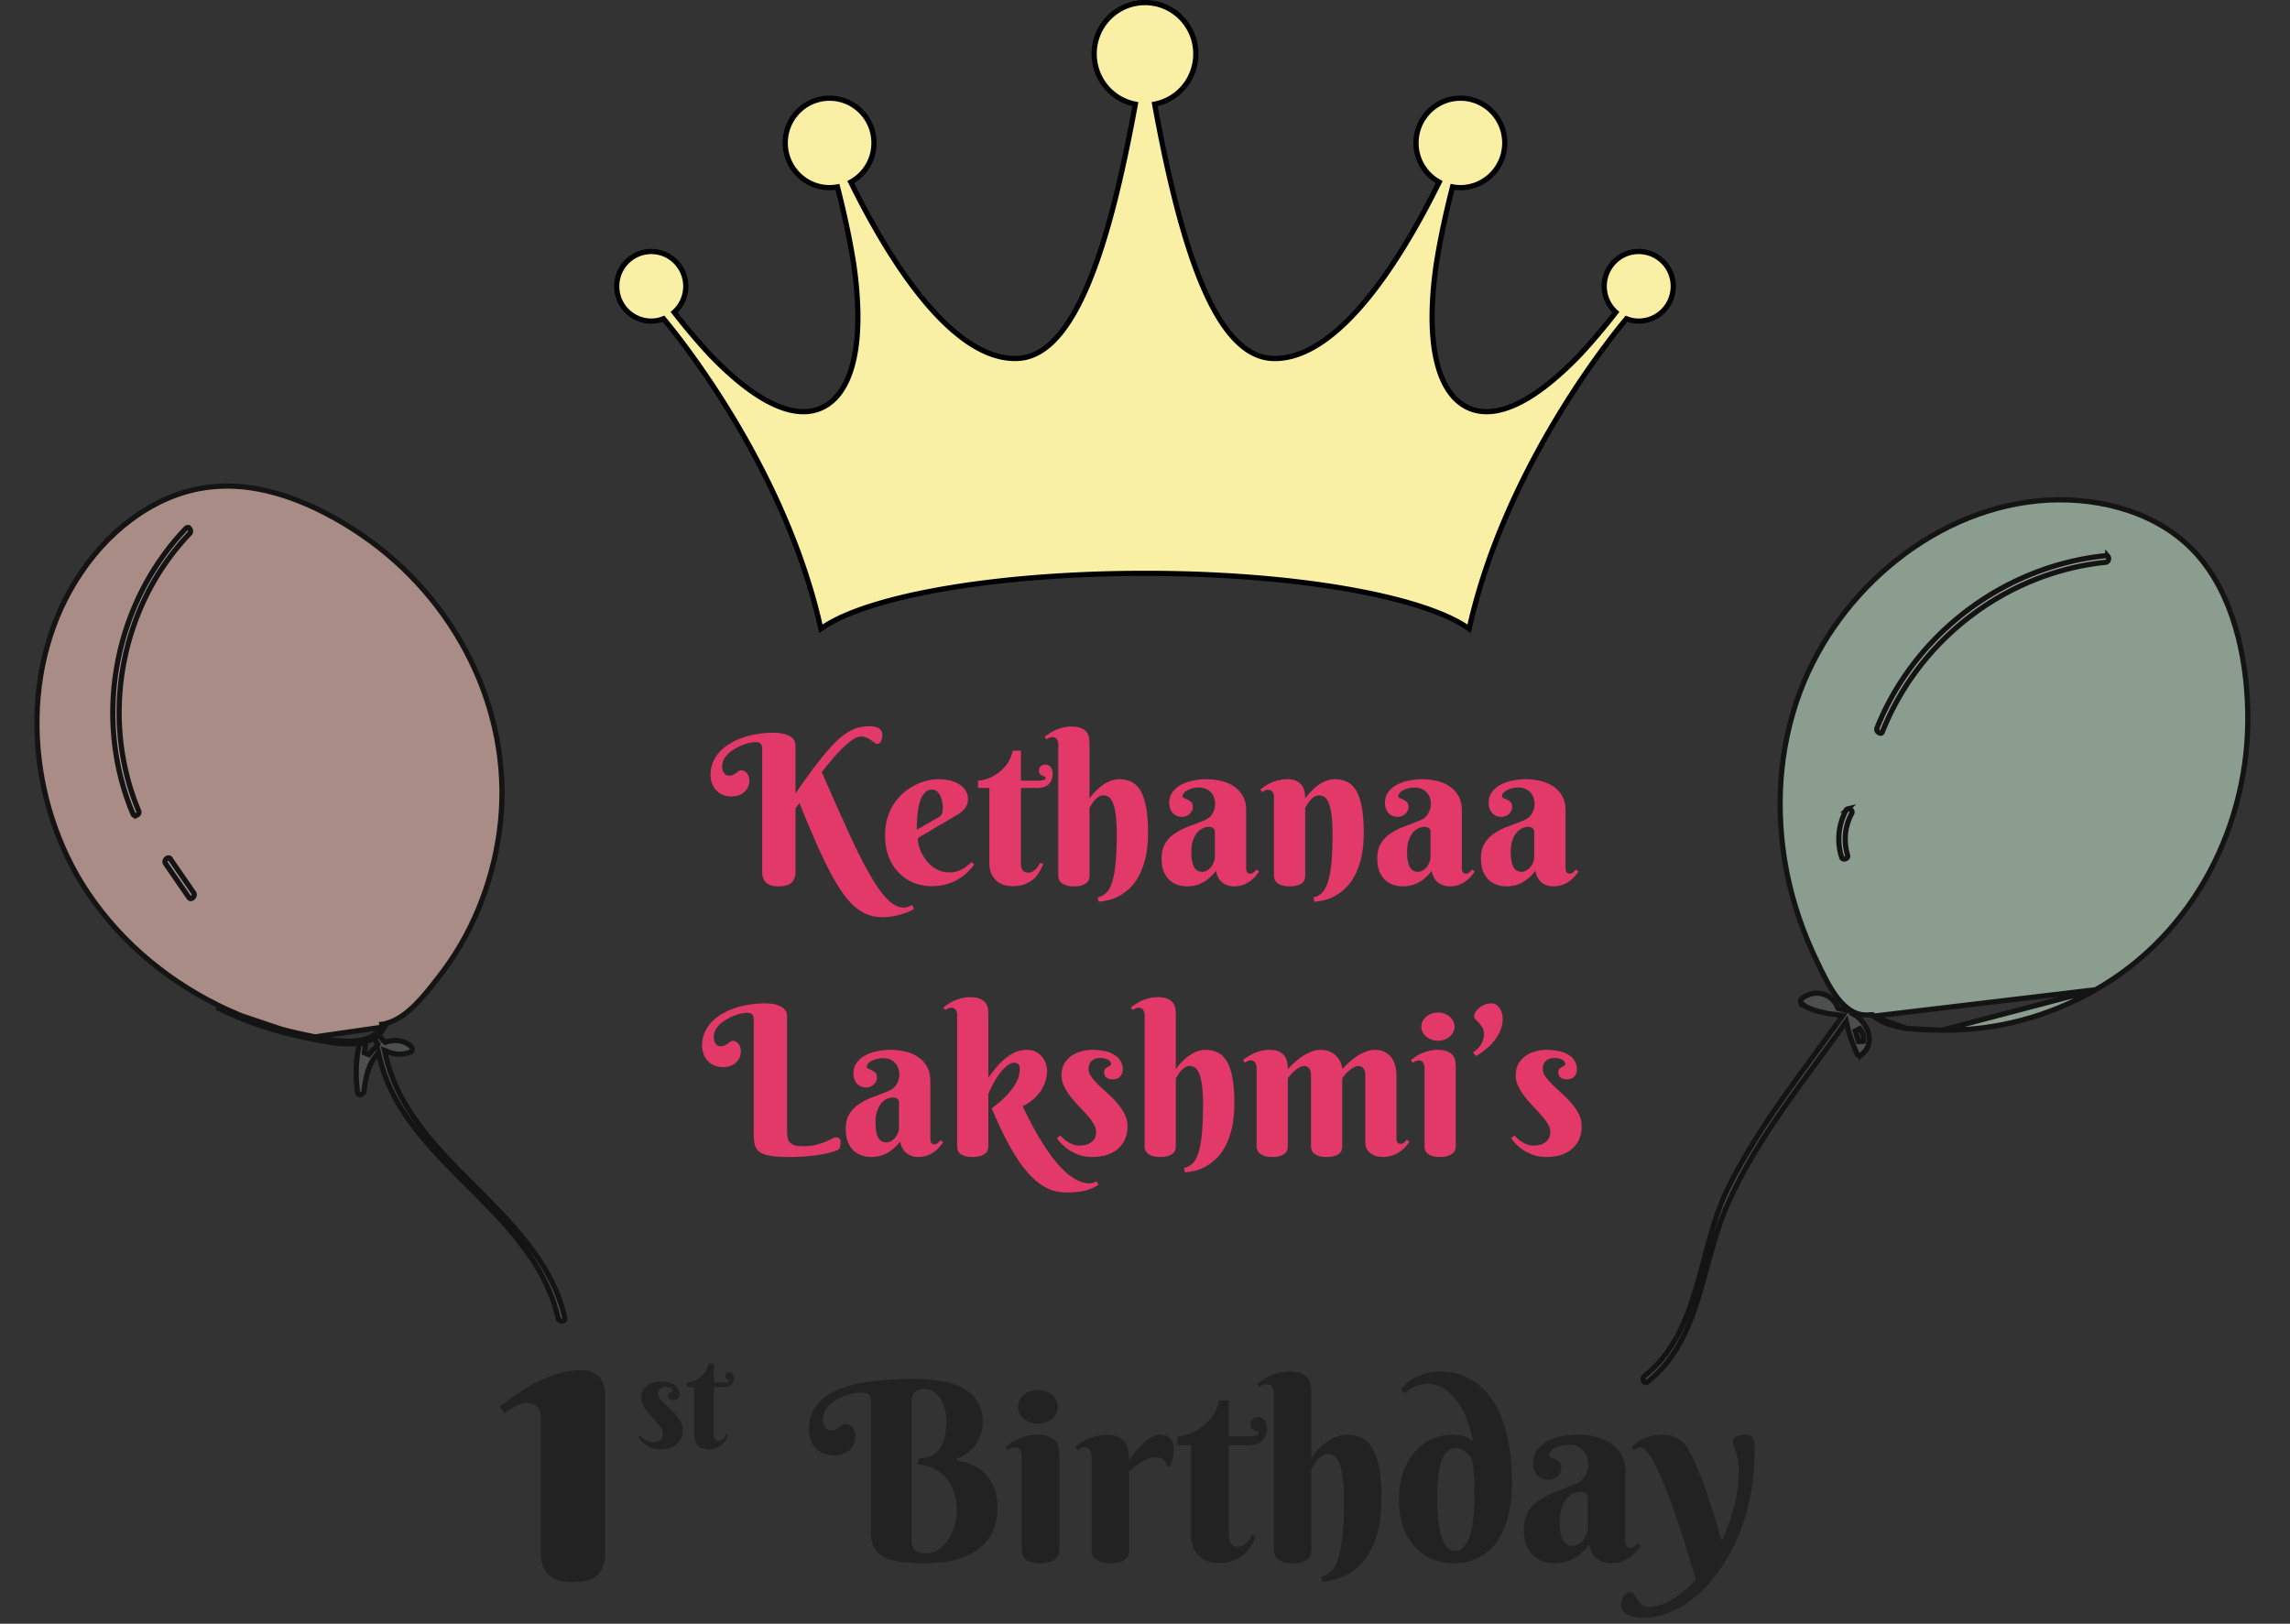 <svg xmlns="http://www.w3.org/2000/svg" width="440" height="312" fill="none"><rect width="100%" height="100%" fill="#333333" stroke="none"/><path fill="#222" d="M175.164 295.828c0 .36.031.703.094 1.031.078.313.219.586.422.821.218.234.508.422.867.562.375.141.859.211 1.453.211a4.15 4.15 0 0 0 2.367-.726 7.145 7.145 0 0 0 1.852-1.899 9.653 9.653 0 0 0 1.195-2.601c.281-.969.422-1.93.422-2.883 0-1.422-.195-2.672-.586-3.75-.375-1.094-.906-2.016-1.594-2.766a7.092 7.092 0 0 0-2.437-1.734 8.557 8.557 0 0 0-3.047-.727l.469-1.195a5.208 5.208 0 0 0 1.968-.281c.625-.219 1.172-.602 1.641-1.149.484-.547.867-1.281 1.148-2.203.282-.937.422-2.109.422-3.516 0-.953-.117-1.812-.351-2.578-.235-.765-.547-1.406-.938-1.922a3.944 3.944 0 0 0-1.336-1.218 3.107 3.107 0 0 0-1.547-.422c-.328 0-.648.039-.96.117a2.129 2.129 0 0 0-.797.398 2.104 2.104 0 0 0-.539.75c-.125.297-.188.672-.188 1.125v26.555Zm.469-30.867c4.531 0 7.859.711 9.984 2.133 2.141 1.406 3.211 3.461 3.211 6.164 0 .672-.078 1.289-.234 1.851a7.495 7.495 0 0 1-.563 1.547c-.234.453-.5.86-.797 1.219a7.348 7.348 0 0 1-.914.937 8.353 8.353 0 0 1-2.484 1.5v.352c1.453.172 2.758.609 3.914 1.313.484.296.961.671 1.43 1.125.468.437.882.976 1.242 1.617.375.625.672 1.359.89 2.203.235.828.352 1.781.352 2.859 0 1.641-.297 3.117-.891 4.43a8.857 8.857 0 0 1-2.648 3.351c-1.172.907-2.633 1.602-4.383 2.086-1.75.485-3.781.727-6.094.727-2.14 0-3.882-.133-5.226-.398-1.344-.266-2.391-.649-3.141-1.149-.75-.516-1.265-1.133-1.547-1.851-.265-.719-.398-1.532-.398-2.438v-25.641c0-.859-.594-1.289-1.781-1.289-.86 0-1.735.133-2.625.399a9.196 9.196 0 0 0-2.391 1.054 6.082 6.082 0 0 0-1.734 1.594c-.453.61-.68 1.274-.68 1.992 0 .5.063.899.187 1.196.141.297.297.523.469.679.172.141.344.235.516.282.187.031.32.047.398.047.391 0 .711-.063.961-.188.25-.141.477-.281.68-.422.203-.156.391-.297.562-.422.188-.14.399-.211.633-.211.188 0 .383.047.586.141.219.078.414.211.586.398.188.188.344.438.469.75.125.297.187.664.187 1.102 0 .625-.125 1.164-.375 1.617a3.526 3.526 0 0 1-.937 1.149 4.039 4.039 0 0 1-1.313.679 5.17 5.17 0 0 1-1.453.211c-.75 0-1.429-.125-2.039-.375a4.637 4.637 0 0 1-1.523-1.078 4.577 4.577 0 0 1-.961-1.594 5.703 5.703 0 0 1-.328-1.945c0-1.297.242-2.437.726-3.422a7.59 7.59 0 0 1 2.039-2.578c.891-.719 1.953-1.312 3.188-1.781 1.234-.485 2.601-.867 4.101-1.149a40.2 40.2 0 0 1 4.805-.586 73.72 73.72 0 0 1 5.344-.187Zm27.89 32.93c0 .203-.039.453-.117.75-.062.281-.226.554-.492.82-.25.25-.617.461-1.102.633-.484.187-1.14.281-1.968.281-.828 0-1.477-.102-1.946-.305-.468-.187-.82-.414-1.054-.679-.235-.266-.383-.539-.446-.821a4.44 4.44 0 0 1-.07-.679v-18.094c0-.453-.109-.844-.328-1.172-.203-.344-.555-.516-1.055-.516a1.5 1.5 0 0 0-.679.141 3.71 3.71 0 0 0-.61.398l-.492-.586c.359-.296.758-.585 1.195-.867a9.233 9.233 0 0 1 1.453-.773 10.307 10.307 0 0 1 1.665-.539 8.083 8.083 0 0 1 1.875-.211c1.015 0 1.804.14 2.367.422.562.265.976.601 1.242 1.008.266.39.422.812.469 1.265.062.453.093.852.093 1.195v18.329Zm-7.921-27.563c0-.437.093-.851.281-1.242.203-.406.476-.758.82-1.055a4.28 4.28 0 0 1 1.219-.703 4.387 4.387 0 0 1 1.523-.258c.532 0 1.024.086 1.477.258.469.172.875.406 1.219.703.343.297.609.649.797 1.055.203.391.304.805.304 1.242 0 .453-.101.875-.304 1.266-.188.39-.454.734-.797 1.031-.344.281-.75.508-1.219.68a4.126 4.126 0 0 1-1.477.257 4.387 4.387 0 0 1-1.523-.257 4.632 4.632 0 0 1-1.219-.68 3.47 3.47 0 0 1-.82-1.031 2.883 2.883 0 0 1-.281-1.266Zm21.328 10.289a19.304 19.304 0 0 1 1.898-2.461c.281-.312.586-.617.914-.914a9.408 9.408 0 0 1 1.008-.797 5.62 5.62 0 0 1 1.102-.562c.375-.141.75-.211 1.125-.211.796 0 1.421.242 1.875.726.453.469.679 1.133.679 1.993 0 .531-.047 1.047-.14 1.547-.079.484-.243 1.078-.493 1.781h-.656a2.11 2.11 0 0 0-.656-1.196c-.344-.328-.844-.492-1.5-.492-.484 0-.961.094-1.43.281a8.61 8.61 0 0 0-1.383.657c-.437.265-.859.554-1.265.867-.391.312-.75.609-1.078.891v15.211c0 .203-.032.445-.094.726-.063.281-.219.547-.469.797-.234.25-.594.461-1.078.633-.469.187-1.117.281-1.945.281-.828 0-1.485-.102-1.969-.305-.469-.187-.828-.414-1.078-.679-.25-.266-.406-.539-.469-.821a3.334 3.334 0 0 1-.094-.679v-18.094c0-.453-.109-.844-.328-1.172-.203-.344-.554-.516-1.054-.516-.266 0-.493.047-.68.141a3.71 3.71 0 0 0-.61.398l-.492-.586c.36-.296.758-.585 1.196-.867a9.189 9.189 0 0 1 1.453-.773c.515-.219 1.07-.399 1.664-.539a8.095 8.095 0 0 1 1.875-.211c.672 0 1.242.094 1.711.281.484.172.875.406 1.172.703.312.282.554.602.726.961.172.36.297.727.375 1.102.094.359.149.711.164 1.054.016.329.024.61.024.844Zm19.195-2.929v17.32c0 .828.156 1.406.469 1.734.312.313.742.469 1.289.469.422 0 .797-.117 1.125-.352.328-.234.609-.5.844-.797a4.95 4.95 0 0 0 .726-1.148l.727.328c-.235.5-.516 1.047-.844 1.641a6.616 6.616 0 0 1-1.266 1.664c-.531.5-1.203.922-2.015 1.265-.797.344-1.805.516-3.024.516a6.528 6.528 0 0 1-1.992-.305 4.772 4.772 0 0 1-1.687-.961 4.882 4.882 0 0 1-1.172-1.64c-.297-.656-.446-1.445-.446-2.367v-17.367h-2.625V276c.438 0 1.047-.109 1.828-.328.782-.234 1.579-.617 2.391-1.149.828-.531 1.594-1.242 2.297-2.132.703-.891 1.203-1.993 1.5-3.305h1.875V276h3.82c1.25 0 1.875-.211 1.875-.633 0-.156-.078-.258-.234-.305a51.57 51.57 0 0 0-.539-.21 1.996 1.996 0 0 1-.516-.375c-.156-.157-.234-.415-.234-.774 0-.437.133-.781.398-1.031.282-.25.641-.375 1.078-.375.282 0 .524.062.727.187.219.11.398.266.539.469.141.188.242.406.305.656.078.25.117.5.117.75 0 1.016-.297 1.829-.891 2.438-.578.594-1.515.891-2.812.891h-3.633Zm15.82 2.437a12.842 12.842 0 0 1 1.969-2.227c.297-.281.625-.554.984-.82a8.91 8.91 0 0 1 1.172-.703c.422-.219.86-.391 1.313-.516a5.523 5.523 0 0 1 1.429-.187c1.047 0 1.985.203 2.813.609.828.407 1.523 1.086 2.086 2.039.562.953.992 2.219 1.289 3.797.297 1.563.445 3.508.445 5.836 0 2.266-.203 4.235-.609 5.906-.406 1.672-.938 3.094-1.594 4.266-.656 1.172-1.398 2.125-2.226 2.859-.828.75-1.664 1.336-2.508 1.758-.844.422-1.656.711-2.438.867-.781.172-1.453.266-2.015.282l-.235-.961a4.474 4.474 0 0 0 1.875-.961c.547-.469 1.008-1.235 1.383-2.297.375-1.078.656-2.524.844-4.336.203-1.813.305-4.148.305-7.008 0-1.969-.094-3.539-.282-4.711-.172-1.187-.406-2.086-.703-2.695-.281-.625-.609-1.031-.984-1.219a2.219 2.219 0 0 0-1.102-.305c-.453 0-.851.125-1.195.375a4.561 4.561 0 0 0-.914.821c-.25.312-.469.625-.656.937a5.105 5.105 0 0 1-.446.703v15.657c0 .203-.031.453-.093.75-.063.281-.219.554-.469.82-.235.25-.594.461-1.078.633-.469.187-1.117.281-1.946.281-.828 0-1.484-.102-1.968-.305-.485-.187-.852-.414-1.102-.679-.234-.266-.383-.539-.445-.821a3.264 3.264 0 0 1-.094-.679v-30.235c0-.453-.109-.844-.328-1.172-.203-.343-.555-.515-1.055-.515-.265 0-.5.047-.703.14a2.704 2.704 0 0 0-.609.375l-.469-.562c.359-.297.758-.586 1.195-.867a8.354 8.354 0 0 1 1.43-.774 11.236 11.236 0 0 1 1.687-.539 8.15 8.15 0 0 1 1.875-.211c1.016 0 1.805.141 2.368.422.562.266.976.602 1.242 1.008.265.391.422.812.469 1.266.062.437.093.828.093 1.171v12.727Zm31.36 7.148v-1.031c0-.531-.016-1.133-.047-1.804a38.748 38.748 0 0 0-.164-2.18 14.013 14.013 0 0 0-.375-2.133 7.612 7.612 0 0 0-1.266-1.289c-.453-.391-1.039-.586-1.758-.586-1.218 0-2.117.797-2.695 2.391-.562 1.593-.844 4.062-.844 7.406 0 1.469.063 2.812.188 4.031.14 1.219.344 2.266.609 3.141.281.875.633 1.554 1.055 2.039.437.484.953.726 1.547.726 2.5 0 3.75-3.57 3.75-10.711Zm-.282-10.312a23.959 23.959 0 0 0-1.242-4.359c-.531-1.36-1.172-2.532-1.922-3.516-.734-.984-1.578-1.758-2.531-2.32a5.81 5.81 0 0 0-3.047-.844c-.625 0-1.195.078-1.711.234-.5.156-.937.344-1.312.563a6.107 6.107 0 0 0-.938.609c-.234.188-.406.328-.515.422l-.61-.82a7.95 7.95 0 0 1 1.36-1.36 9.313 9.313 0 0 1 1.781-1.078 10.975 10.975 0 0 1 2.016-.703 9.13 9.13 0 0 1 2.132-.258c2.313 0 4.344.508 6.094 1.524 1.75 1 3.211 2.422 4.383 4.265 1.172 1.844 2.055 4.071 2.648 6.68.594 2.609.891 5.508.891 8.695 0 2.578-.266 4.844-.797 6.797-.515 1.953-1.258 3.594-2.226 4.922-.969 1.313-2.149 2.305-3.539 2.977-1.376.656-2.93.984-4.665.984-1.203 0-2.429-.211-3.679-.633-1.235-.437-2.36-1.14-3.375-2.109-1-.969-1.821-2.235-2.461-3.797-.641-1.578-.961-3.508-.961-5.789 0-1.969.273-3.719.82-5.25.563-1.531 1.313-2.82 2.25-3.867.938-1.063 2.024-1.868 3.258-2.414a9.321 9.321 0 0 1 3.914-.844c.531 0 1.008.047 1.43.14.422.079.789.18 1.101.305.313.125.586.266.821.422.234.141.445.281.632.422Zm22.055 10.898c0-.39-.125-.687-.375-.89-.25-.203-.57-.305-.961-.305-.547 0-1.07.125-1.57.375-.484.25-.914.617-1.289 1.102-.375.484-.672 1.086-.891 1.804-.219.703-.328 1.524-.328 2.461 0 .906.063 1.656.188 2.25.14.594.32 1.071.539 1.43.234.344.5.586.797.726.296.141.609.211.937.211.406 0 .789-.101 1.148-.304.36-.219.672-.492.938-.821a4.03 4.03 0 0 0 .633-1.101 3.38 3.38 0 0 0 .234-1.219v-5.719Zm-3.726-10.265c-.532 0-1.024.062-1.477.187a5.067 5.067 0 0 0-1.172.469 2.662 2.662 0 0 0-.773.633c-.188.219-.282.429-.282.633 0 .234.118.406.352.515.25.094.523.211.82.352.297.125.563.312.797.562.25.235.375.602.375 1.102 0 .328-.07.633-.211.914a2.367 2.367 0 0 1-.539.727 2.546 2.546 0 0 1-.797.492 2.697 2.697 0 0 1-.937.164c-.875 0-1.586-.297-2.133-.891-.531-.594-.797-1.383-.797-2.367 0-.953.25-1.766.75-2.438a5.842 5.842 0 0 1 1.945-1.687c.813-.438 1.727-.758 2.743-.961a14.409 14.409 0 0 1 3.046-.328c1.219 0 2.383.133 3.493.398 1.109.266 2.086.688 2.929 1.266a6.389 6.389 0 0 1 2.039 2.203c.516.891.774 1.969.774 3.234v13.243c0 .14.008.296.023.468.016.172.055.328.118.469a.875.875 0 0 0 .281.352c.125.093.304.14.539.14.281 0 .539-.101.773-.304.25-.219.469-.438.657-.657l.585.493a17.66 17.66 0 0 1-.843 1.078 6.747 6.747 0 0 1-2.836 1.968c-.625.235-1.336.352-2.133.352a4.243 4.243 0 0 1-2.625-.867c-.766-.594-1.266-1.5-1.5-2.719a9.742 9.742 0 0 1-1.57 1.688 8.155 8.155 0 0 1-1.641 1.101 7.309 7.309 0 0 1-1.711.61 7.923 7.923 0 0 1-1.711.187c-.75 0-1.476-.117-2.18-.352a5.4 5.4 0 0 1-1.898-1.101c-.547-.516-.992-1.18-1.336-1.992-.328-.813-.492-1.805-.492-2.977 0-1.422.281-2.586.844-3.492a7.446 7.446 0 0 1 2.203-2.273 14.908 14.908 0 0 1 3.117-1.594c1.172-.438 2.367-.899 3.586-1.383.906-.359 1.562-.891 1.969-1.594.422-.719.632-1.453.632-2.203 0-1.156-.343-2.078-1.031-2.766-.672-.703-1.594-1.054-2.765-1.054Zm35.765 1.758c0 2.859-.281 5.625-.844 8.296a40.238 40.238 0 0 1-2.296 7.5c-.969 2.329-2.125 4.454-3.469 6.375-1.344 1.938-2.805 3.594-4.383 4.969-1.578 1.375-3.25 2.446-5.016 3.211-1.75.766-3.523 1.149-5.32 1.149-1.375 0-2.437-.235-3.187-.704-.75-.453-1.125-1.07-1.125-1.851 0-.297.046-.586.14-.867.094-.282.219-.532.375-.75.156-.219.344-.399.563-.539.218-.125.453-.188.703-.188.297 0 .547.149.75.445.187.297.39.618.609.961.219.36.485.688.797.985.313.297.742.445 1.289.445.703 0 1.438-.125 2.203-.375a10.585 10.585 0 0 0 2.297-1.031 15.611 15.611 0 0 0 2.32-1.664 24.419 24.419 0 0 0 2.297-2.157 173.789 173.789 0 0 0-1.523-5.156 168.072 168.072 0 0 0-1.805-5.648 122.302 122.302 0 0 0-1.945-5.461 60.816 60.816 0 0 0-1.945-4.688c-.625-1.359-1.235-2.445-1.829-3.257-.578-.829-1.093-1.243-1.546-1.243-.297 0-.524.047-.68.141a4.459 4.459 0 0 0-.586.398l-.469-.586c.313-.265.641-.539.985-.82.343-.281.75-.539 1.218-.773a7.198 7.198 0 0 1 1.641-.563c.625-.156 1.375-.234 2.25-.234.953 0 1.836.219 2.648.656.828.422 1.578 1.211 2.25 2.367a32 32 0 0 1 1.5 3.094 59.97 59.97 0 0 1 1.594 4.031 110.26 110.26 0 0 1 1.594 4.828 211.006 211.006 0 0 1 1.64 5.414 36.306 36.306 0 0 0 2.344-6.445c.594-2.281.891-4.625.891-7.031 0-.859-.055-1.594-.164-2.203-.11-.61-.235-1.125-.375-1.547a29.602 29.602 0 0 0-.375-1.102 2.516 2.516 0 0 1-.164-.82.73.73 0 0 1 .281-.586c.188-.172.414-.305.68-.398.265-.094.531-.157.797-.188a4.39 4.39 0 0 1 .703-.07c.422 0 .742.086.961.258.234.172.406.422.515.75.11.312.172.695.188 1.148.015.453.023.961.023 1.524ZM127.873 266.464a1.91 1.91 0 0 0-.538.074 1.162 1.162 0 0 0-.441.247 1.061 1.061 0 0 0-.306.421c-.074.164-.11.362-.11.593 0 .322.114.643.342.965.237.313.527.642.87.989.351.338.726.692 1.126 1.063.408.363.784.75 1.127 1.162.351.404.641.837.869 1.299.237.461.355.956.355 1.483 0 .594-.102 1.122-.306 1.583a3.136 3.136 0 0 1-.857 1.175 3.81 3.81 0 0 1-1.347.742 5.797 5.797 0 0 1-1.751.247 4.688 4.688 0 0 1-1.53-.235 6.087 6.087 0 0 1-1.225-.593 5.718 5.718 0 0 1-.906-.755 5.048 5.048 0 0 1-.588-.717l.429-.309c.106.124.241.26.404.408.163.14.343.272.539.396.204.123.42.226.649.309.228.074.461.111.698.111.587 0 1.069-.14 1.444-.42.376-.289.564-.713.564-1.274 0-.313-.102-.635-.306-.964a7.472 7.472 0 0 0-.772-1.039 38.21 38.21 0 0 0-1.004-1.1c-.359-.38-.694-.771-1.004-1.175a6.967 6.967 0 0 1-.771-1.249 3.06 3.06 0 0 1-.307-1.335c0-.52.102-.973.307-1.36.212-.388.489-.709.832-.965a3.712 3.712 0 0 1 1.188-.569 4.88 4.88 0 0 1 1.384-.198c.547 0 1.045.05 1.493.149.449.099.833.251 1.152.457a2.058 2.058 0 0 1 1.016 1.818c0 .313-.102.585-.306.816-.204.231-.49.346-.857.346-.351 0-.621-.074-.809-.222a.797.797 0 0 1-.269-.631c0-.173.041-.309.122-.408.09-.099.188-.177.294-.235.106-.066.2-.119.282-.161.09-.049.135-.111.135-.185 0-.231-.123-.412-.368-.544-.245-.14-.559-.21-.943-.21ZM137.167 266.538v9.137c0 .437.082.742.245.915.164.165.388.248.674.248.22 0 .416-.062.587-.186.172-.123.319-.264.441-.42.147-.173.274-.375.38-.606l.379.173c-.122.264-.269.552-.44.866a3.52 3.52 0 0 1-.662.878 3.508 3.508 0 0 1-1.053.667c-.416.182-.942.272-1.579.272a3.37 3.37 0 0 1-1.041-.161 2.505 2.505 0 0 1-.882-.506 2.586 2.586 0 0 1-.612-.866c-.155-.346-.233-.762-.233-1.249v-9.162H132v-.89c.229 0 .547-.058.955-.174a4.795 4.795 0 0 0 1.249-.605 4.96 4.96 0 0 0 1.2-1.126c.367-.469.629-1.051.784-1.743h.979v3.648h1.996c.653 0 .98-.112.98-.334 0-.083-.041-.136-.123-.161a17.37 17.37 0 0 0-.281-.111 1.066 1.066 0 0 1-.27-.198c-.081-.083-.122-.219-.122-.408 0-.231.069-.412.208-.544a.811.811 0 0 1 .563-.198c.147 0 .274.033.38.099.114.058.208.14.282.247a.981.981 0 0 1 .159.346c.041.132.061.264.061.396 0 .536-.155.965-.465 1.286-.302.313-.792.47-1.47.47h-1.898ZM116.281 298.32c0 1.983-.498 3.426-1.493 4.328-.995.901-2.551 1.352-4.668 1.352-2.143 0-3.712-.451-4.707-1.352-.995-.902-1.492-2.345-1.492-4.328v-25.811c0-.335-.038-.67-.115-1.005a2.194 2.194 0 0 0-.421-.927 2.262 2.262 0 0 0-.842-.696c-.357-.18-.816-.27-1.377-.27-.51 0-1.008.103-1.492.309a9.432 9.432 0 0 0-1.34.695c-.459.284-.918.606-1.377.966L96 270.306c3.138-2.499 5.982-4.289 8.533-5.371 2.577-1.108 4.987-1.661 7.232-1.661 1.327 0 2.411.399 3.253 1.197.842.773 1.263 2.01 1.263 3.71v30.139Z"/><path fill="#F9F0A5" stroke="#000" d="m312.467 61.3.046-.054a6.448 6.448 0 0 0 2.34.453c3.686 0 6.647-2.994 6.647-6.7 0-3.68-2.963-6.672-6.647-6.672-3.656 0-6.617 2.993-6.617 6.671a6.67 6.67 0 0 0 2.231 5 122.23 122.23 0 0 1-6.799 8.048c-5.758 6.01-10.473 9.154-14.264 10.402-3.766 1.24-6.618.61-8.739-.944-2.134-1.562-3.862-4.387-4.781-8.774-.918-4.385-1.017-10.289.074-17.938.726-4.644 1.804-9.676 3.132-14.883.491.091.999.144 1.51.144 4.725 0 8.522-3.868 8.522-8.592 0-4.755-3.798-8.593-8.522-8.593-4.694 0-8.522 3.837-8.522 8.593a8.546 8.546 0 0 0 4.45 7.53c-5.218 10.573-10.644 19.123-16.049 24.996-5.492 5.967-10.886 9.087-15.959 8.892-2.683-.11-5.121-1.419-7.367-3.821-2.252-2.408-4.288-5.893-6.145-10.284-3.671-8.677-6.595-20.774-9.155-34.761 4.524-.862 7.91-4.857 7.91-9.669C229.763 4.921 225.418.5 220 .5s-9.763 4.42-9.763 9.844c0 4.812 3.386 8.807 7.91 9.669-2.56 13.987-5.484 26.084-9.155 34.761-1.857 4.391-3.893 7.876-6.145 10.284-2.246 2.402-4.684 3.711-7.367 3.82-5.073.196-10.467-2.924-15.959-8.891-5.406-5.873-10.831-14.423-16.049-24.997a8.546 8.546 0 0 0 4.45-7.53c0-4.756-3.828-8.592-8.522-8.592-4.724 0-8.522 3.838-8.522 8.593 0 4.724 3.797 8.592 8.522 8.592.511 0 1.019-.053 1.51-.144 1.328 5.208 2.406 10.24 3.132 14.884 1.091 7.649.992 13.553.074 17.937-.919 4.387-2.647 7.212-4.781 8.774-2.121 1.554-4.973 2.183-8.739.944-3.791-1.248-8.506-4.391-14.264-10.402a122.227 122.227 0 0 1-6.799-8.049 6.67 6.67 0 0 0 2.231-4.999c0-3.678-2.961-6.671-6.617-6.671-3.684 0-6.647 2.992-6.647 6.671 0 3.707 2.961 6.7 6.647 6.7.816 0 1.603-.165 2.34-.452l.046.055c.168.199.415.496.733.887.636.781 1.555 1.936 2.681 3.424a168.326 168.326 0 0 1 8.654 12.632c6.639 10.686 14.206 25.465 17.955 41.867l.161.704.602-.398c4.467-2.952 12.733-5.522 23.504-7.351 10.75-1.824 23.93-2.9 38.177-2.9s27.427 1.076 38.177 2.9c10.771 1.829 19.037 4.399 23.504 7.351l.602.398.161-.704c3.749-16.402 11.316-31.18 17.955-41.867a168.326 168.326 0 0 1 8.654-12.632 122.714 122.714 0 0 1 2.681-3.424c.318-.39.565-.688.733-.887Z"/><path fill="#E23968" d="M152.852 152.441a195.012 195.012 0 0 1 3.164-4.433 69.84 69.84 0 0 1 2.656-3.36c.807-.963 1.556-1.77 2.246-2.421.703-.651 1.38-1.172 2.031-1.563a7.37 7.37 0 0 1 1.973-.859 8.088 8.088 0 0 1 2.051-.254c1.705 0 2.558.547 2.558 1.64 0 .144-.013.313-.039.508a2.161 2.161 0 0 1-.156.567 1.244 1.244 0 0 1-.293.468.66.66 0 0 1-.488.196c-.144 0-.313-.072-.508-.215-.182-.143-.397-.3-.645-.469a4.499 4.499 0 0 0-.859-.488 2.5 2.5 0 0 0-1.094-.235c-.442 0-.95.183-1.523.547-.56.365-1.172.86-1.836 1.485a31.526 31.526 0 0 0-2.051 2.187 83.24 83.24 0 0 0-2.148 2.617 979.542 979.542 0 0 0 5.156 11.582c1.497 3.269 2.858 5.977 4.082 8.125 1.237 2.136 2.376 3.724 3.418 4.766 1.042 1.042 2.09 1.563 3.144 1.563.183 0 .365-.027.547-.079a3.54 3.54 0 0 0 .489-.175c.169-.065.338-.15.507-.254l.411.761c-.222.131-.528.287-.918.469a8.992 8.992 0 0 1-1.368.508c-.52.169-1.1.313-1.738.43-.638.117-1.322.175-2.051.175a8.13 8.13 0 0 1-2.793-.468c-.859-.313-1.699-.821-2.519-1.524-.807-.69-1.608-1.601-2.403-2.734-.781-1.12-1.601-2.494-2.46-4.121a97.445 97.445 0 0 1-2.696-5.684 253.626 253.626 0 0 1-3.105-7.422l-.742 1.114v12.05c0 1.003-.267 1.732-.801 2.188-.521.456-1.322.683-2.403.683-1.093 0-1.901-.227-2.421-.683-.521-.456-.782-1.185-.782-2.188v-23.515c0-.287-.032-.515-.097-.684a.88.88 0 0 0-.274-.39.81.81 0 0 0-.429-.196 2.195 2.195 0 0 0-.528-.058c-.286 0-.644.045-1.074.136a9 9 0 0 0-1.328.411c-.469.182-.944.41-1.426.683-.469.261-.892.56-1.269.899a4.638 4.638 0 0 0-.899 1.132 2.709 2.709 0 0 0-.351 1.348c0 .417.052.749.156.996.117.248.247.436.39.567.144.117.287.195.43.234.156.026.267.039.332.039.326 0 .593-.052.801-.156.208-.117.397-.235.566-.352.17-.13.326-.247.469-.351a.851.851 0 0 1 .527-.176c.157 0 .319.039.489.117.182.065.345.176.488.332.156.156.286.365.391.625.104.247.156.553.156.918 0 .521-.104.97-.313 1.348a2.942 2.942 0 0 1-.781.957 3.35 3.35 0 0 1-1.094.566 4.327 4.327 0 0 1-1.211.176 4.425 4.425 0 0 1-1.699-.313 3.85 3.85 0 0 1-1.269-.898 3.808 3.808 0 0 1-.801-1.328 4.769 4.769 0 0 1-.274-1.621c0-.899.163-1.719.489-2.461a6.999 6.999 0 0 1 1.328-2.031 9.133 9.133 0 0 1 1.992-1.563 13.041 13.041 0 0 1 2.48-1.133c.886-.299 1.81-.521 2.774-.664a18.054 18.054 0 0 1 2.891-.234c1.067 0 1.894.104 2.48.312.599.196 1.035.436 1.309.723.286.286.455.586.507.898.053.313.079.573.079.782v8.925Zm23.496 8.594c0 .417.058.873.175 1.367.131.482.313.97.547 1.465.235.495.521.97.86 1.426.351.443.748.84 1.191 1.191.456.352.957.632 1.504.84a4.995 4.995 0 0 0 1.797.313 4.87 4.87 0 0 0 2.363-.586 7.88 7.88 0 0 0 .977-.625c.312-.248.625-.508.937-.781l.489.468c-.3.404-.684.847-1.153 1.328a9.756 9.756 0 0 1-1.699 1.368c-.664.416-1.439.768-2.324 1.054-.886.274-1.895.41-3.028.41a9.412 9.412 0 0 1-3.32-.605 8.365 8.365 0 0 1-2.852-1.856c-.833-.82-1.503-1.842-2.011-3.066-.495-1.224-.742-2.656-.742-4.297 0-1.185.149-2.272.449-3.261.299-.99.703-1.882 1.211-2.676a10.336 10.336 0 0 1 1.797-2.09 11.005 11.005 0 0 1 2.168-1.484 10.023 10.023 0 0 1 2.304-.899 9.02 9.02 0 0 1 2.285-.312c.964 0 1.804.104 2.52.312.716.208 1.309.488 1.777.84.482.351.84.762 1.075 1.23.234.456.351.938.351 1.446 0 .612-.176 1.165-.527 1.66-.352.482-.821.905-1.407 1.269l-7.714 4.551Zm3.925-3.965c.17-.104.306-.202.411-.293.117-.104.208-.221.273-.351.065-.143.111-.313.137-.508a4.22 4.22 0 0 0 .058-.762c0-.325-.039-.683-.117-1.074a4.108 4.108 0 0 0-.351-1.133 2.83 2.83 0 0 0-.645-.879 1.353 1.353 0 0 0-.937-.351c-.469 0-.873.143-1.211.429a3.322 3.322 0 0 0-.821 1.075 7.51 7.51 0 0 0-.508 1.523 18.818 18.818 0 0 0-.39 3.359c-.013.521-.02.964-.02 1.329l4.121-2.364Zm15.879-5.664v14.434c0 .69.131 1.172.391 1.445.26.261.618.391 1.074.391.352 0 .664-.098.938-.293.273-.195.507-.417.703-.664.234-.274.436-.593.605-.957l.606.273c-.196.417-.43.873-.703 1.367a5.526 5.526 0 0 1-1.055 1.387c-.443.417-1.003.768-1.68 1.055-.664.286-1.504.429-2.519.429a5.462 5.462 0 0 1-1.66-.253 4.012 4.012 0 0 1-1.407-.801 4.092 4.092 0 0 1-.976-1.367c-.248-.547-.371-1.205-.371-1.973v-14.473h-2.188V150c.365 0 .873-.091 1.524-.273.651-.196 1.315-.515 1.992-.957.69-.443 1.328-1.036 1.914-1.778.586-.742 1.002-1.66 1.25-2.754h1.562V150h3.184c1.042 0 1.562-.176 1.562-.527 0-.131-.065-.215-.195-.254-.13-.052-.28-.111-.449-.176a1.632 1.632 0 0 1-.43-.313c-.13-.13-.195-.345-.195-.644 0-.365.111-.651.332-.859.234-.209.534-.313.898-.313.235 0 .437.052.606.156.182.091.332.222.449.391.117.156.202.338.254.547.065.208.098.416.098.625 0 .846-.248 1.523-.743 2.031-.481.495-1.263.742-2.343.742h-3.028Zm13.184 2.032a10.648 10.648 0 0 1 1.641-1.856c.247-.234.52-.462.82-.684.312-.221.638-.416.976-.586a5.646 5.646 0 0 1 1.094-.429 4.616 4.616 0 0 1 1.192-.156c.872 0 1.653.169 2.343.507.69.339 1.27.905 1.739 1.7.468.794.826 1.849 1.074 3.164.247 1.302.371 2.923.371 4.863 0 1.888-.169 3.529-.508 4.922-.338 1.393-.781 2.578-1.328 3.555-.547.976-1.165 1.77-1.855 2.382-.691.625-1.387 1.114-2.09 1.465a8.109 8.109 0 0 1-2.032.723c-.651.143-1.211.221-1.679.234l-.196-.801a3.734 3.734 0 0 0 1.563-.8c.456-.391.84-1.029 1.152-1.914.313-.899.547-2.103.703-3.614.17-1.51.254-3.457.254-5.84 0-1.64-.078-2.949-.234-3.925-.143-.99-.339-1.739-.586-2.246-.234-.521-.508-.86-.82-1.016a1.85 1.85 0 0 0-.918-.254c-.378 0-.71.104-.996.313a3.793 3.793 0 0 0-.762.683 7.216 7.216 0 0 0-.547.781 4.24 4.24 0 0 1-.371.586v13.047c0 .169-.026.378-.078.625-.052.235-.182.462-.391.684-.195.208-.495.384-.898.527-.391.156-.931.234-1.621.234s-1.237-.084-1.641-.253c-.404-.157-.71-.345-.918-.567a1.547 1.547 0 0 1-.371-.683 2.763 2.763 0 0 1-.078-.567v-25.195c0-.378-.091-.703-.274-.977-.169-.286-.462-.429-.878-.429-.222 0-.417.039-.586.117a2.216 2.216 0 0 0-.508.312l-.391-.468c.3-.248.632-.489.996-.723a7.035 7.035 0 0 1 1.192-.645 9.317 9.317 0 0 1 1.406-.449 6.767 6.767 0 0 1 1.562-.176c.847 0 1.504.118 1.973.352.469.221.814.501 1.035.84.222.325.352.677.391 1.054.052.365.078.691.078.977v10.606Zm24.082 6.445c0-.326-.104-.573-.313-.742-.208-.17-.475-.254-.8-.254-.456 0-.892.104-1.309.312a3.247 3.247 0 0 0-1.074.918c-.313.404-.56.905-.742 1.504-.183.586-.274 1.27-.274 2.051 0 .755.052 1.38.156 1.875.118.495.267.892.45 1.191.195.287.416.489.664.606.247.117.508.176.781.176.339 0 .658-.085.957-.254.3-.183.56-.411.781-.684.222-.273.397-.579.528-.918.13-.338.195-.677.195-1.016v-4.765Zm-3.106-8.555c-.442 0-.852.052-1.23.156a4.296 4.296 0 0 0-.977.391 2.225 2.225 0 0 0-.644.527c-.156.183-.234.358-.234.528 0 .195.097.338.293.429.208.079.436.176.683.293.248.105.469.261.664.469.209.195.313.501.313.918 0 .273-.059.527-.176.762a1.981 1.981 0 0 1-.449.605c-.183.17-.404.306-.664.41a2.227 2.227 0 0 1-.782.137c-.729 0-1.321-.247-1.777-.742-.443-.495-.664-1.152-.664-1.973 0-.794.208-1.471.625-2.031a4.859 4.859 0 0 1 1.621-1.406 8.152 8.152 0 0 1 2.285-.801 12.053 12.053 0 0 1 2.539-.273c1.016 0 1.986.11 2.91.332.925.221 1.739.573 2.442 1.054a5.34 5.34 0 0 1 1.699 1.836c.43.742.645 1.641.645 2.696v11.035c0 .117.006.247.019.39.013.144.046.274.098.391.052.117.13.215.234.293.104.078.254.117.449.117.235 0 .45-.085.645-.254.208-.182.391-.364.547-.547l.488.41c-.195.274-.43.573-.703.899a5.717 5.717 0 0 1-.996.918 5.719 5.719 0 0 1-1.367.723c-.521.195-1.114.292-1.778.292-.82 0-1.549-.24-2.187-.722-.638-.495-1.055-1.25-1.25-2.266a8.042 8.042 0 0 1-1.309 1.406 6.735 6.735 0 0 1-1.367.918 6.001 6.001 0 0 1-1.426.508 6.565 6.565 0 0 1-1.426.156c-.625 0-1.23-.097-1.816-.292a4.525 4.525 0 0 1-1.582-.918c-.456-.43-.827-.984-1.113-1.661-.274-.677-.41-1.503-.41-2.48 0-1.185.234-2.155.703-2.91a6.198 6.198 0 0 1 1.836-1.895 12.49 12.49 0 0 1 2.597-1.328c.977-.364 1.973-.749 2.989-1.152.755-.3 1.302-.742 1.64-1.328.352-.599.528-1.211.528-1.836 0-.964-.287-1.732-.86-2.305-.56-.586-1.328-.879-2.305-.879Zm25.723 8.945c0-1.64-.078-2.949-.234-3.925-.143-.99-.339-1.739-.586-2.246-.248-.521-.521-.86-.82-1.016a1.85 1.85 0 0 0-.918-.254c-.378 0-.717.104-1.016.313a3.82 3.82 0 0 0-.762.683 7.36 7.36 0 0 0-.547.781 4.24 4.24 0 0 1-.371.586v13.047c0 .169-.026.378-.078.625-.052.235-.182.462-.391.684-.195.208-.494.384-.898.527-.391.156-.931.234-1.621.234s-1.237-.084-1.641-.253c-.39-.157-.69-.345-.898-.567-.208-.221-.339-.449-.391-.683a2.763 2.763 0 0 1-.078-.567v-15.078c0-.378-.091-.703-.273-.976-.17-.287-.463-.43-.879-.43-.222 0-.41.039-.567.117a3.043 3.043 0 0 0-.507.332l-.411-.488c.3-.248.632-.489.997-.723a7.67 7.67 0 0 1 1.21-.644c.43-.183.892-.332 1.387-.45a6.776 6.776 0 0 1 1.563-.175c.846 0 1.504.143 1.972.429.469.274.814.606 1.035.996.222.391.352.801.391 1.231.052.416.078.768.078 1.055a10.648 10.648 0 0 1 1.641-1.856c.247-.234.521-.462.82-.684.313-.221.638-.416.977-.586a5.612 5.612 0 0 1 1.093-.429 4.616 4.616 0 0 1 1.192-.156c.885 0 1.667.169 2.344.507.69.339 1.269.905 1.738 1.7.469.794.827 1.849 1.074 3.164.248 1.302.371 2.923.371 4.863 0 1.888-.169 3.529-.508 4.922-.338 1.393-.781 2.578-1.328 3.555-.547.976-1.165 1.77-1.855 2.382-.69.625-1.387 1.114-2.09 1.465a8.103 8.103 0 0 1-2.031.723c-.638.143-1.192.221-1.66.234l-.215-.801c.39-.091.748-.234 1.074-.429.339-.196.644-.482.918-.86.273-.377.514-.853.723-1.425.208-.586.384-1.316.527-2.188.156-.872.267-1.901.332-3.086.078-1.198.117-2.591.117-4.18Zm18.828-.39c0-.326-.104-.573-.312-.742-.209-.17-.475-.254-.801-.254-.456 0-.892.104-1.309.312a3.267 3.267 0 0 0-1.074.918c-.312.404-.56.905-.742 1.504-.182.586-.273 1.27-.273 2.051 0 .755.052 1.38.156 1.875.117.495.267.892.449 1.191.195.287.417.489.664.606.247.117.508.176.781.176.339 0 .658-.085.957-.254.3-.183.56-.411.782-.684.221-.273.397-.579.527-.918.13-.338.195-.677.195-1.016v-4.765Zm-3.105-8.555c-.443 0-.853.052-1.231.156a4.287 4.287 0 0 0-.976.391 2.217 2.217 0 0 0-.645.527c-.156.183-.234.358-.234.528 0 .195.098.338.293.429.208.079.436.176.683.293.248.105.469.261.664.469.209.195.313.501.313.918 0 .273-.059.527-.176.762a1.981 1.981 0 0 1-.449.605c-.182.17-.404.306-.664.41a2.221 2.221 0 0 1-.781.137c-.729 0-1.322-.247-1.778-.742-.442-.495-.664-1.152-.664-1.973 0-.794.209-1.471.625-2.031a4.859 4.859 0 0 1 1.621-1.406 8.147 8.147 0 0 1 2.286-.801 12.43 12.43 0 0 1 5.449.059c.924.221 1.738.573 2.441 1.054a5.331 5.331 0 0 1 1.699 1.836c.43.742.645 1.641.645 2.696v11.035c0 .117.006.247.019.39.013.144.046.274.098.391.052.117.13.215.234.293.105.078.254.117.45.117a.963.963 0 0 0 .644-.254c.209-.182.391-.364.547-.547l.488.41c-.195.274-.429.573-.703.899a5.681 5.681 0 0 1-.996.918 5.68 5.68 0 0 1-1.367.723c-.521.195-1.113.292-1.777.292-.821 0-1.55-.24-2.188-.722-.638-.495-1.055-1.25-1.25-2.266a8.077 8.077 0 0 1-1.308 1.406 6.769 6.769 0 0 1-1.368.918 5.994 5.994 0 0 1-1.425.508 6.565 6.565 0 0 1-1.426.156 5.718 5.718 0 0 1-1.817-.292 4.525 4.525 0 0 1-1.582-.918c-.455-.43-.826-.984-1.113-1.661-.273-.677-.41-1.503-.41-2.48 0-1.185.234-2.155.703-2.91a6.222 6.222 0 0 1 1.836-1.895 12.474 12.474 0 0 1 2.598-1.328c.976-.364 1.972-.749 2.988-1.152.755-.3 1.302-.742 1.641-1.328.351-.599.527-1.211.527-1.836 0-.964-.287-1.732-.86-2.305-.559-.586-1.328-.879-2.304-.879Zm23.027 8.555c0-.326-.104-.573-.312-.742-.209-.17-.476-.254-.801-.254-.456 0-.892.104-1.309.312a3.267 3.267 0 0 0-1.074.918c-.312.404-.56.905-.742 1.504-.182.586-.274 1.27-.274 2.051 0 .755.053 1.38.157 1.875.117.495.267.892.449 1.191.195.287.417.489.664.606.247.117.508.176.781.176.339 0 .658-.085.957-.254.3-.183.56-.411.781-.684a3.34 3.34 0 0 0 .528-.918c.13-.338.195-.677.195-1.016v-4.765Zm-3.105-8.555c-.443 0-.853.052-1.231.156a4.287 4.287 0 0 0-.976.391 2.217 2.217 0 0 0-.645.527c-.156.183-.234.358-.234.528 0 .195.097.338.293.429.208.079.436.176.683.293.248.105.469.261.664.469.209.195.313.501.313.918 0 .273-.059.527-.176.762a1.981 1.981 0 0 1-.449.605c-.182.17-.404.306-.664.41a2.225 2.225 0 0 1-.781.137c-.73 0-1.322-.247-1.778-.742-.442-.495-.664-1.152-.664-1.973 0-.794.208-1.471.625-2.031a4.859 4.859 0 0 1 1.621-1.406 8.152 8.152 0 0 1 2.285-.801 12.433 12.433 0 0 1 5.45.059c.924.221 1.738.573 2.441 1.054a5.331 5.331 0 0 1 1.699 1.836c.43.742.645 1.641.645 2.696v11.035c0 .117.006.247.019.39.013.144.046.274.098.391.052.117.13.215.234.293.105.078.254.117.45.117a.963.963 0 0 0 .644-.254c.208-.182.391-.364.547-.547l.488.41c-.195.274-.429.573-.703.899a5.681 5.681 0 0 1-.996.918 5.7 5.7 0 0 1-1.367.723c-.521.195-1.113.292-1.777.292-.821 0-1.55-.24-2.188-.722-.638-.495-1.055-1.25-1.25-2.266a8.042 8.042 0 0 1-1.309 1.406 6.735 6.735 0 0 1-1.367.918 6.001 6.001 0 0 1-1.426.508 6.556 6.556 0 0 1-1.425.156 5.718 5.718 0 0 1-1.817-.292 4.525 4.525 0 0 1-1.582-.918c-.456-.43-.827-.984-1.113-1.661-.273-.677-.41-1.503-.41-2.48 0-1.185.234-2.155.703-2.91a6.222 6.222 0 0 1 1.836-1.895 12.474 12.474 0 0 1 2.598-1.328c.976-.364 1.972-.749 2.988-1.152.755-.3 1.302-.742 1.64-1.328.352-.599.528-1.211.528-1.836 0-.964-.287-1.732-.86-2.305-.56-.586-1.328-.879-2.304-.879Zm-140.45 66.238c0 .56.066 1.016.196 1.368a1.9 1.9 0 0 0 .605.8c.261.196.586.332.977.411.403.065.872.097 1.406.097.859 0 1.634-.084 2.324-.254.69-.182 1.296-.377 1.817-.586.521-.221.957-.423 1.308-.605.365-.182.645-.274.84-.274.248 0 .443.079.586.235.143.156.215.384.215.683 0 .521-.052.899-.156 1.133-.105.222-.319.391-.645.508-1.185.417-2.519.723-4.004.918-1.484.208-3.164.312-5.039.312-1.393 0-2.532-.065-3.418-.195-.885-.117-1.582-.332-2.09-.644a2.453 2.453 0 0 1-1.054-1.27c-.183-.547-.274-1.243-.274-2.09v-22.187c0-.287-.032-.515-.097-.684a.888.888 0 0 0-.274-.39.81.81 0 0 0-.43-.196 2.18 2.18 0 0 0-.527-.058c-.286 0-.644.045-1.074.136-.417.092-.86.228-1.328.411-.469.182-.944.41-1.426.683-.469.261-.892.56-1.27.899a4.657 4.657 0 0 0-.898 1.132 2.71 2.71 0 0 0-.352 1.348c0 .417.053.749.157.996.117.248.247.436.39.567.144.117.287.195.43.234.156.026.267.039.332.039.326 0 .592-.052.801-.156.208-.117.397-.235.566-.352.169-.13.326-.247.469-.351a.851.851 0 0 1 .527-.176c.157 0 .319.039.489.117.182.065.345.176.488.332.156.156.286.365.391.625.104.247.156.553.156.918 0 .521-.104.97-.313 1.348a2.942 2.942 0 0 1-.781.957 3.35 3.35 0 0 1-1.094.566 4.327 4.327 0 0 1-1.211.176 4.425 4.425 0 0 1-1.699-.313 3.85 3.85 0 0 1-1.269-.898 3.808 3.808 0 0 1-.801-1.328 4.745 4.745 0 0 1-.274-1.621c0-.899.163-1.719.489-2.461a6.999 6.999 0 0 1 1.328-2.031 9.133 9.133 0 0 1 1.992-1.563 13.041 13.041 0 0 1 2.48-1.133c.886-.299 1.81-.521 2.774-.664a18.051 18.051 0 0 1 2.89-.234c1.068 0 1.895.104 2.481.312.599.196 1.035.436 1.309.723.286.286.455.586.507.898.052.313.078.573.078.782v22.05Zm21.504-5.683c0-.326-.104-.573-.312-.742-.208-.17-.475-.254-.801-.254-.456 0-.892.104-1.309.312a3.267 3.267 0 0 0-1.074.918c-.312.404-.56.905-.742 1.504-.182.586-.273 1.27-.273 2.051 0 .755.052 1.38.156 1.875.117.495.267.892.449 1.191.195.287.417.489.664.606.248.117.508.176.781.176.339 0 .658-.085.957-.254.3-.183.56-.411.782-.684.221-.273.397-.579.527-.918.13-.338.195-.677.195-1.016v-4.765Zm-3.105-8.555c-.443 0-.853.052-1.231.156a4.287 4.287 0 0 0-.976.391 2.23 2.23 0 0 0-.645.527c-.156.183-.234.358-.234.528 0 .195.098.338.293.429a9.6 9.6 0 0 1 .684.293c.247.105.468.261.664.469.208.195.312.501.312.918 0 .273-.058.527-.176.762a1.981 1.981 0 0 1-.449.605c-.182.17-.404.306-.664.41a2.221 2.221 0 0 1-.781.137c-.729 0-1.322-.247-1.778-.742-.442-.495-.664-1.152-.664-1.973 0-.794.209-1.471.625-2.031a4.859 4.859 0 0 1 1.621-1.406 8.158 8.158 0 0 1 2.286-.801 12.43 12.43 0 0 1 5.449.059c.924.221 1.738.573 2.441 1.054a5.331 5.331 0 0 1 1.699 1.836c.43.742.645 1.641.645 2.696v11.035c0 .117.007.247.02.39.013.144.045.274.097.391.052.117.13.215.235.293.104.078.253.117.449.117a.963.963 0 0 0 .644-.254c.209-.182.391-.364.547-.547l.488.41c-.195.274-.429.573-.703.899a5.681 5.681 0 0 1-.996.918 5.68 5.68 0 0 1-1.367.723c-.521.195-1.113.292-1.777.292-.821 0-1.55-.24-2.188-.722-.638-.495-1.054-1.25-1.25-2.266a8.038 8.038 0 0 1-1.308 1.406 6.769 6.769 0 0 1-1.368.918 5.994 5.994 0 0 1-1.425.508 6.565 6.565 0 0 1-1.426.156 5.718 5.718 0 0 1-1.817-.292 4.534 4.534 0 0 1-1.582-.918c-.455-.43-.826-.984-1.113-1.661-.273-.677-.41-1.503-.41-2.48 0-1.185.234-2.155.703-2.91a6.222 6.222 0 0 1 1.836-1.895 12.474 12.474 0 0 1 2.598-1.328c.976-.364 1.972-.749 2.988-1.152.755-.3 1.302-.742 1.641-1.328.351-.599.527-1.211.527-1.836 0-.964-.286-1.732-.859-2.305-.56-.586-1.329-.879-2.305-.879Zm20.273 3.711c.456-.612.944-1.23 1.465-1.855a13.158 13.158 0 0 1 1.68-1.719 8.566 8.566 0 0 1 1.953-1.25 5.41 5.41 0 0 1 2.305-.488c.742 0 1.36.149 1.855.449.495.286.892.638 1.192 1.054.312.404.527.827.644 1.27.13.443.195.82.195 1.133 0 .573-.078 1.172-.234 1.797a6.456 6.456 0 0 1-.762 1.836c-.351.599-.827 1.185-1.425 1.757-.599.56-1.355 1.075-2.266 1.543 1.224 2.592 2.415 4.825 3.574 6.7 1.159 1.862 2.272 3.392 3.34 4.589 1.081 1.211 2.116 2.103 3.105 2.676.99.573 1.934.86 2.832.86.157 0 .313-.02.469-.059.156-.039.3-.085.43-.137.143-.052.293-.117.449-.195l.371.684c-.351.195-.709.377-1.074.546a6.899 6.899 0 0 1-1.25.469c-.469.13-1.009.235-1.621.313-.612.078-1.341.117-2.188.117-.768 0-1.53-.091-2.285-.274-.742-.182-1.491-.507-2.246-.976-.755-.469-1.523-1.094-2.305-1.875-.768-.781-1.562-1.771-2.382-2.969-.808-1.198-1.641-2.624-2.5-4.277-.86-1.654-1.752-3.587-2.676-5.801 1.25-.924 2.233-1.777 2.949-2.559.716-.794 1.257-1.51 1.621-2.148.365-.638.593-1.204.684-1.699.091-.495.137-.918.137-1.27 0-.052-.007-.136-.02-.254a.808.808 0 0 0-.137-.371.893.893 0 0 0-.312-.312c-.13-.091-.319-.137-.567-.137-.481 0-.97.208-1.464.625a8.483 8.483 0 0 0-1.426 1.523c-.443.599-.847 1.25-1.211 1.954a21.72 21.72 0 0 0-.899 1.894v10.078c0 .17-.032.371-.097.606-.052.234-.189.455-.41.664-.209.208-.521.384-.938.527-.404.156-.95.234-1.641.234-.69 0-1.23-.084-1.621-.253-.39-.157-.683-.345-.879-.567a1.636 1.636 0 0 1-.351-.683 3.648 3.648 0 0 1-.059-.567v-25.195c0-.378-.091-.703-.273-.977-.169-.286-.462-.429-.879-.429-.221 0-.417.039-.586.117a2.237 2.237 0 0 0-.508.312l-.39-.468c.299-.248.631-.489.996-.723a6.987 6.987 0 0 1 1.191-.645 9.353 9.353 0 0 1 1.406-.449 6.775 6.775 0 0 1 1.563-.176c.846 0 1.504.118 1.972.352.469.221.814.501 1.036.84.221.325.351.677.39 1.054.052.365.078.691.078.977v12.207Zm21.485-3.75c-.3 0-.586.039-.86.117-.26.078-.494.209-.703.391a1.702 1.702 0 0 0-.488.664c-.117.26-.176.573-.176.937 0 .508.182 1.016.547 1.524.378.495.84 1.016 1.387 1.562.56.534 1.159 1.094 1.797 1.68.651.573 1.25 1.185 1.797 1.836a9.65 9.65 0 0 1 1.386 2.051c.378.729.567 1.51.567 2.344 0 .937-.163 1.77-.489 2.5a4.955 4.955 0 0 1-1.367 1.855c-.586.508-1.302.898-2.148 1.172-.834.26-1.765.39-2.793.39-.899 0-1.712-.123-2.442-.371a9.72 9.72 0 0 1-1.953-.937 9.053 9.053 0 0 1-1.445-1.192 7.924 7.924 0 0 1-.938-1.132l.684-.489c.169.196.384.411.645.645.26.221.546.43.859.625.325.195.67.358 1.035.488.365.117.736.176 1.113.176.938 0 1.706-.221 2.305-.664.599-.456.898-1.126.898-2.012 0-.495-.162-1.002-.488-1.523a11.64 11.64 0 0 0-1.23-1.641 60.196 60.196 0 0 0-1.602-1.738 23.494 23.494 0 0 1-1.601-1.856 11.01 11.01 0 0 1-1.231-1.972 4.82 4.82 0 0 1-.488-2.11c0-.82.163-1.536.488-2.148a4.682 4.682 0 0 1 1.328-1.523 5.909 5.909 0 0 1 1.895-.899 7.873 7.873 0 0 1 2.207-.312c.872 0 1.666.078 2.383.234.716.156 1.328.397 1.836.723.52.312.918.709 1.191 1.191.286.482.43 1.042.43 1.68 0 .494-.163.924-.489 1.289-.325.364-.781.547-1.367.547-.56 0-.989-.118-1.289-.352-.286-.247-.43-.579-.43-.996 0-.273.066-.488.196-.645.143-.156.299-.28.468-.371.17-.104.32-.188.45-.254.143-.078.215-.175.215-.293 0-.364-.196-.651-.586-.859-.391-.221-.892-.332-1.504-.332Zm14.531 2.149a10.648 10.648 0 0 1 1.641-1.856c.247-.234.52-.462.82-.684.312-.221.638-.416.976-.586a5.646 5.646 0 0 1 1.094-.429 4.616 4.616 0 0 1 1.192-.156c.872 0 1.653.169 2.343.507.69.339 1.27.905 1.739 1.7.468.794.826 1.849 1.074 3.164.247 1.302.371 2.923.371 4.863 0 1.888-.169 3.529-.508 4.922-.338 1.393-.781 2.578-1.328 3.555-.547.976-1.165 1.77-1.855 2.382-.691.625-1.387 1.114-2.09 1.465a8.095 8.095 0 0 1-2.032.723c-.651.143-1.21.221-1.679.234l-.196-.801a3.734 3.734 0 0 0 1.563-.8c.456-.391.84-1.029 1.152-1.914.313-.899.547-2.103.703-3.614.17-1.51.254-3.457.254-5.84 0-1.64-.078-2.949-.234-3.925-.143-.99-.339-1.739-.586-2.246-.234-.521-.508-.86-.82-1.016a1.85 1.85 0 0 0-.918-.254c-.378 0-.71.104-.996.313a3.793 3.793 0 0 0-.762.683 7.216 7.216 0 0 0-.547.781 4.24 4.24 0 0 1-.371.586v13.047c0 .169-.026.378-.078.625-.052.235-.182.462-.391.684-.195.208-.495.384-.898.527-.391.156-.931.234-1.621.234s-1.237-.084-1.641-.253c-.404-.157-.71-.345-.918-.567a1.547 1.547 0 0 1-.371-.683 2.763 2.763 0 0 1-.078-.567v-25.195c0-.378-.091-.703-.274-.977-.169-.286-.462-.429-.878-.429-.222 0-.417.039-.586.117a2.216 2.216 0 0 0-.508.312l-.391-.468c.3-.248.632-.489.996-.723a7.035 7.035 0 0 1 1.192-.645 9.317 9.317 0 0 1 1.406-.449 6.773 6.773 0 0 1 1.562-.176c.847 0 1.504.118 1.973.352.469.221.814.501 1.035.84.222.325.352.677.391 1.054.052.365.078.691.078.977v10.606Zm31.973 14.843c0 .17-.026.371-.079.606-.052.234-.182.455-.39.664-.195.208-.495.384-.899.527-.403.156-.95.234-1.64.234s-1.237-.084-1.641-.253c-.39-.157-.69-.345-.898-.567a1.537 1.537 0 0 1-.371-.683 2.763 2.763 0 0 1-.078-.567v-13.808c0-.183-.027-.365-.079-.547a1.766 1.766 0 0 0-.234-.528 1.174 1.174 0 0 0-.391-.371.961.961 0 0 0-.546-.156c-.352 0-.697.104-1.036.313a6.16 6.16 0 0 0-.957.683c-.286.261-.54.521-.761.781-.209.261-.358.456-.45.586v13.086c0 .17-.026.371-.078.606-.052.234-.182.455-.39.664-.196.208-.495.384-.899.527-.39.156-.931.234-1.621.234s-1.237-.084-1.641-.253c-.39-.157-.69-.345-.898-.567-.208-.221-.338-.449-.391-.683a2.763 2.763 0 0 1-.078-.567v-15.078c0-.378-.091-.703-.273-.976-.169-.287-.462-.43-.879-.43-.221 0-.41.039-.566.117a3.007 3.007 0 0 0-.508.332l-.41-.488c.299-.248.631-.489.996-.723a7.637 7.637 0 0 1 1.211-.644 8.654 8.654 0 0 1 1.386-.45 6.776 6.776 0 0 1 1.563-.175c.846 0 1.504.143 1.973.429.468.274.813.606 1.035.996.221.391.351.801.39 1.231.052.416.078.768.078 1.055a14.655 14.655 0 0 1 1.973-1.856c.287-.234.599-.462.938-.684a9.702 9.702 0 0 1 1.074-.586 5.945 5.945 0 0 1 1.133-.429c.39-.104.781-.156 1.171-.156.756 0 1.4.136 1.934.41.534.273.964.605 1.289.996.326.377.56.781.703 1.211.156.416.235.781.235 1.094a16.386 16.386 0 0 1 1.972-1.856c.287-.234.599-.462.938-.684.338-.221.69-.416 1.054-.586a6.751 6.751 0 0 1 1.133-.429 4.545 4.545 0 0 1 1.172-.156c.755 0 1.4.143 1.934.429.534.274.963.638 1.289 1.094.325.456.56.97.703 1.543.156.573.234 1.146.234 1.719v12.09c0 .117.007.247.02.39.013.13.045.261.098.391.052.117.13.215.234.293a.795.795 0 0 0 .449.117.988.988 0 0 0 .664-.254c.195-.182.378-.365.547-.547l.469.41c-.183.274-.423.58-.723.918a6.981 6.981 0 0 1-1.074.938 5.465 5.465 0 0 1-1.426.742c-.534.208-1.139.312-1.816.312-.573 0-1.074-.078-1.504-.234a3.38 3.38 0 0 1-1.074-.586 2.538 2.538 0 0 1-.645-.898 2.93 2.93 0 0 1-.215-1.114v-13.046a1.98 1.98 0 0 0-.078-.547 1.766 1.766 0 0 0-.234-.528 1.015 1.015 0 0 0-.371-.371.967.967 0 0 0-.547-.156c-.352 0-.703.104-1.055.313a6.16 6.16 0 0 0-.957.683 6.926 6.926 0 0 0-.742.781c-.208.261-.358.456-.449.586v13.086Zm21.816-.039c0 .169-.033.378-.098.625-.052.235-.188.462-.41.684-.208.208-.514.384-.918.527-.403.156-.95.234-1.64.234s-1.231-.084-1.621-.253c-.391-.157-.684-.345-.879-.567a1.537 1.537 0 0 1-.371-.683 3.529 3.529 0 0 1-.059-.567v-15.078c0-.378-.091-.703-.273-.976-.17-.287-.463-.43-.879-.43-.222 0-.411.039-.567.117a3.088 3.088 0 0 0-.508.332l-.41-.488c.3-.248.632-.489.996-.723a7.725 7.725 0 0 1 1.211-.644c.43-.183.892-.332 1.387-.45a6.773 6.773 0 0 1 1.562-.175c.847 0 1.504.117 1.973.351.469.221.814.501 1.035.84.222.325.352.677.391 1.055.052.377.078.709.078.996v15.273Zm-6.602-22.969c0-.364.079-.709.235-1.035.169-.338.397-.631.683-.879a3.6 3.6 0 0 1 1.016-.586 3.668 3.668 0 0 1 1.27-.214c.442 0 .852.071 1.23.214.391.144.729.339 1.016.586.286.248.507.541.664.879.169.326.254.671.254 1.035 0 .378-.085.73-.254 1.055a2.655 2.655 0 0 1-.664.86 3.487 3.487 0 0 1-1.016.566 3.448 3.448 0 0 1-1.23.215c-.456 0-.879-.072-1.27-.215a3.86 3.86 0 0 1-1.016-.566 2.895 2.895 0 0 1-.683-.86 2.408 2.408 0 0 1-.235-1.055Zm9.903 4.961c.807-.546 1.36-1.126 1.66-1.738.312-.625.469-1.217.469-1.777 0-.599-.17-1.127-.508-1.582a6.118 6.118 0 0 0-1.094-1.211c-.195-.196-.293-.41-.293-.645 0-.273.091-.553.274-.84.182-.286.423-.553.722-.8.3-.248.645-.45 1.035-.606a3.443 3.443 0 0 1 1.25-.234c.404 0 .749.104 1.036.312.286.209.514.463.683.762.169.299.293.618.371.957.078.326.117.619.117.879a5.87 5.87 0 0 1-.41 2.187 8.088 8.088 0 0 1-1.113 1.954 10.633 10.633 0 0 1-1.641 1.699c-.612.508-1.263.963-1.953 1.367l-.605-.684Zm15.644 1.055c-.299 0-.586.039-.859.117-.26.078-.495.209-.703.391a1.702 1.702 0 0 0-.488.664c-.118.26-.176.573-.176.937 0 .508.182 1.016.547 1.524a15.55 15.55 0 0 0 1.386 1.562c.56.534 1.159 1.094 1.797 1.68.651.573 1.25 1.185 1.797 1.836a9.655 9.655 0 0 1 1.387 2.051c.377.729.566 1.51.566 2.344 0 .937-.163 1.77-.488 2.5a4.966 4.966 0 0 1-1.367 1.855c-.586.508-1.302.898-2.149 1.172-.833.26-1.764.39-2.793.39-.898 0-1.712-.123-2.441-.371a9.72 9.72 0 0 1-1.953-.937 9.009 9.009 0 0 1-1.445-1.192 7.857 7.857 0 0 1-.938-1.132l.684-.489c.169.196.384.411.644.645.261.221.547.43.86.625.325.195.67.358 1.035.488.364.117.735.176 1.113.176.937 0 1.706-.221 2.305-.664.599-.456.898-1.126.898-2.012 0-.495-.163-1.002-.488-1.523a11.729 11.729 0 0 0-1.231-1.641 58.716 58.716 0 0 0-1.601-1.738 23.72 23.72 0 0 1-1.602-1.856 10.948 10.948 0 0 1-1.23-1.972 4.807 4.807 0 0 1-.489-2.11c0-.82.163-1.536.489-2.148a4.67 4.67 0 0 1 1.328-1.523 5.903 5.903 0 0 1 1.894-.899 7.878 7.878 0 0 1 2.207-.312c.873 0 1.667.078 2.383.234.716.156 1.328.397 1.836.723.521.312.918.709 1.192 1.191.286.482.429 1.042.429 1.68 0 .494-.162.924-.488 1.289-.326.364-.781.547-1.367.547-.56 0-.99-.118-1.289-.352-.287-.247-.43-.579-.43-.996 0-.273.065-.488.195-.645.144-.156.3-.28.469-.371a6.36 6.36 0 0 1 .449-.254c.144-.078.215-.175.215-.293 0-.364-.195-.651-.586-.859-.39-.221-.892-.332-1.504-.332Z"/><g stroke="#000" opacity=".6"><path fill="#C5E4CC" d="m402.629 190.193.003-.001c18.987-10.777 29.724-31.872 29.254-53.521-.225-10.542-2.768-22.467-9.956-30.363v-.001c-6.996-7.709-18.076-10.746-28.413-10.216-21.225 1.161-40.129 17.037-47.574 36.589-4.205 11.073-4.903 23.153-2.655 34.809 1.193 6.013 3.192 11.827 5.874 17.351l.391.806c.952 1.97 2.08 4.304 3.548 6.169 1.669 2.12 3.685 3.52 6.277 3.167l.079-.011.079.015h.005v.001h.006v.001h.005v.001h.005l.001.001h.005v.001h.005v.001h.006v.001h.005v.001h.005l.001.001h.005v.001h.005v.001h.006v.001h.003l.116.022.095.071.007.005.004.003.002.002.001.001h.001l.008.006.007.006.031.023.016.012.004.003.003.003.008.005.016.012.001.001v.001h.001l.001.001.004.003.004.003.004.003.015.011.016.012.002.001.001.001.001.001.001.001h.001l.002.002.001.001.002.002.004.003.004.003.002.001.002.001.001.001.001.001.002.001.001.001.001.001.002.001.031.024.001.001.002.001 42.595-5.063Zm0 0c-8.893 5.122-19.165 7.896-29.448 7.74h-.001m29.449-7.74-29.449 7.74m0 0-.762-.01m.762.01-.762-.01m0 0c-1.893-.023-3.989-.048-6.018-.316m6.018.316-6.018-.316m0 0c-2.307-.305-4.464-.917-6.092-2.144m6.092 2.144-6.092-2.144m0 0-.031-.023m.031.023-.031-.023m0 0-.03-.024m.03.024-.03-.024m0 0-.062-.046m.062.046-.062-.046m0 0-.031-.023m.031.023-.031-.023m0 0-.008-.006m.008.006-.008-.006m0 0-.007-.006m.007.006-.007-.006m0 0-.008-.006m.008.006-.008-.006m0 0-.004-.003m.004.003-.004-.003m0 0h-.001m.001 0h-.001m0 0-.001-.001m.001.001-.001-.001m0 0-.001-.001m.001.001-.001-.001m0 0-.001-.001m.001.001-.001-.001m0 0-.031-.023m.031.023-.031-.023m0 0-.031-.023m.031.023-.031-.023m0 0-.015-.012m.015.012-.015-.012m0 0-.004-.003m.004.003-.004-.003m0 0-.004-.003m.004.003-.004-.003m0 0-.001-.001m.001.001-.001-.001m0 0c.003.003-.009-.006-.001 0h.001Z"/><path fill="#5F6060" d="M357.581 202.744v-.001l-.009.008c-.039.032-.174.08-.386.028-.216-.053-.307-.158-.318-.185l-.004-.009c-.792-1.747-1.442-3.455-1.866-5.251l-.253-1.071-.64.895c-1.489 2.081-3.021 4.167-4.564 6.269-6.582 8.963-13.357 18.19-17.745 28.316-1.26 2.878-2.2 5.937-3.064 9.017-.257.917-.507 1.835-.756 2.751-.591 2.171-1.18 4.331-1.854 6.448-1.913 6.011-4.482 11.549-9.593 15.589-.182.144-.311.145-.392.124-.098-.025-.214-.106-.307-.257-.189-.311-.178-.726.132-.997 5.384-4.226 7.983-10.436 9.929-16.923.565-1.885 1.083-3.822 1.597-5.743a274.1 274.1 0 0 1 1.109-4.064c.916-3.224 1.929-6.324 3.294-9.121 4.547-9.276 10.752-17.754 16.923-26.185a714.15 714.15 0 0 0 4.774-6.575l.456-.64-.773-.142-.004-.001-.004-.001-.004-.001h-.004l-.004-.001-.004-.001-.004-.001h-.004l-.003-.001-.004-.001h-.004l-.004-.001-.004-.001-.004-.001h-.004l-.004-.001-.004-.001-.004-.001h-.004l-.004-.001-.004-.001-.004-.001h-.004l-.004-.001-.004-.001-.004-.001h-.004l-.004-.001-.004-.001h-.004l-.004-.001-.004-.001-.004-.001h-.004l-.004-.001-.004-.001-.004-.001h-.004l-.004-.001-.004-.001-.004-.001h-.004l-.004-.001-.004-.001h-.004l-.004-.001-.004-.001-.004-.001h-.004l-.004-.001-.004-.001-.004-.001h-.004l-.004-.001-.004-.001-.004-.001h-.004l-.004-.001-.004-.001-.004-.001h-.004l-.004-.001-.004-.001h-.004l-.004-.001-.004-.001-.004-.001H353l-.004-.001-.004-.001-.004-.001h-.003l-.004-.001-.004-.001-.004-.001h-.004l-.004-.001-.004-.001h-.004l-.004-.001-.004-.001-.004-.001h-.004l-.004-.001-.004-.001-.004-.001h-.004l-.004-.001-.004-.001-.004-.001h-.004l-.004-.001-.004-.001-.004-.001h-.004l-.004-.001-.004-.001h-.004l-.004-.001-.004-.001-.004-.001h-.004l-.004-.001-.004-.001-.004-.001h-.004l-.004-.001-.004-.001-.004-.001h-.004l-.004-.001-.004-.001h-.004l-.004-.001-.004-.001-.004-.001h-.004l-.004-.001-.004-.001-.004-.001h-.004l-.004-.001-.004-.001-.004-.001h-.004l-.004-.001-.004-.001-.004-.001h-.004l-.004-.001-.004-.001h-.004l-.004-.001-.004-.001-.003-.001h-.004l-.004-.001-.004-.001-.004-.001h-.004l-.004-.001-.004-.001-.004-.001h-.004l-.004-.001-.004-.001h-.004l-.004-.001-.004-.001-.004-.001h-.004l-.004-.001-.004-.001-.004-.001h-.004l-.004-.001-.004-.001-.004-.001h-.004l-.004-.001-.004-.001-.004-.001h-.004l-.004-.001-.004-.001h-.004l-.004-.001-.004-.001-.004-.001h-.004l-.004-.001-.004-.001-.004-.001h-.004l-.004-.001-.004-.001-.004-.001h-.004l-.004-.001-.004-.001h-.004l-.004-.001-.004-.001-.004-.001h-.004l-.004-.001-.004-.001-.004-.001h-.004l-.004-.001-.004-.001-.004-.001h-.004l-.004-.001-.004-.001-.004-.001h-.003l-.004-.001-.004-.001h-.004l-.004-.001-.004-.001-.004-.001h-.004l-.004-.001-.004-.001-.004-.001h-.004l-.004-.001-.004-.001-.004-.001h-.004l-.004-.001-.004-.001h-.004l-.004-.001-.004-.001-.004-.001h-.004l-.004-.001-.004-.001-.004-.001h-.004l-.004-.001-.004-.001-.004-.001h-.004l-.004-.001-.004-.001-.004-.001h-.004l-.004-.001-.004-.001h-.004l-.004-.001-.004-.001-.004-.001h-.004l-.004-.001-.004-.001-.004-.001h-.004l-.004-.001-.004-.001-.004-.001h-.004l-.004-.001-.004-.001h-.004l-.004-.001-.004-.001-.004-.001h-.004l-.004-.001-.004-.001-.004-.001h-.004l-.004-.001-.004-.001-.003-.001h-.004l-.004-.001-.004-.001-.004-.001h-.004l-.004-.001-.004-.001h-.004l-.004-.001-.004-.001-.004-.001h-.004l-.004-.001-.004-.001-.004-.001h-.004l-.004-.001-.004-.001-.004-.001h-.004l-.004-.001-.004-.001h-.004l-.004-.001-.004-.001-.004-.001h-.004l-.004-.001-.004-.001-.004-.001h-.004l-.004-.001-.004-.001-.004-.001h-.004l-.004-.001-.004-.001-.004-.001h-.004l-.004-.001-.004-.001h-.004l-.004-.001-.004-.001-.004-.001h-.004l-.004-.001-.004-.001-.004-.001h-.004l-.004-.001-.004-.001-.004-.001h-.004l-.004-.001-.004-.001h-.004l-.004-.001-.004-.001-.004-.001h-.004l-.004-.001-.003-.001-.004-.001h-.004l-.004-.001-.004-.001-.004-.001h-.004l-.004-.001-.004-.001-.004-.001h-.004l-.004-.001-.004-.001h-.004l-.004-.001-.004-.001-.004-.001h-.004l-.004-.001-.004-.001-.004-.001h-.004l-.004-.001-.004-.001-.004-.001h-.004l-.004-.001-.004-.001h-.004l-.004-.001-.004-.001-.004-.001h-.004l-.004-.001-.004-.001-.004-.001h-.004l-.004-.001-.004-.001-.004-.001h-.004l-.004-.001-.004-.001-.004-.001h-.004l-.004-.001-.004-.001h-.004l-.004-.001-.004-.001-.004-.001h-.004l-.004-.001-.004-.001-.004-.001h-.004l-.004-.001-.004-.001-.004-.001h-.004l-.004-.001-.004-.001h-.004l-.003-.001-.004-.001-.004-.001h-.004l-.004-.001-.004-.001-.004-.001h-.004l-.004-.001-.004-.001-.004-.001h-.004l-.004-.001-.004-.001-.004-.001h-.004l-.004-.001-.004-.001h-.004l-.004-.001-.004-.001-.004-.001h-.004l-.004-.001-.004-.001-.004-.001h-.004l-.004-.001-.004-.001-.004-.001h-.004l-.004-.001-.004-.001h-.004l-.004-.001-.004-.001-.004-.001h-.004l-.004-.001-.004-.001-.004-.001h-.004l-.004-.001-.004-.001-.004-.001h-.004l-.004-.001-.004-.001-.004-.001h-.004l-.004-.001-.004-.001h-.004l-.004-.001-.004-.001-.004-.001h-.004l-.004-.001-.004-.001-.004-.001h-.004l-.004-.001-.003-.001-.004-.001h-.004l-.004-.001-.004-.001h-.004l-.004-.001-.004-.001-.004-.001h-.004l-.004-.001-.004-.001-.004-.001h-.004l-.004-.001-.004-.001-.004-.001h-.004l-.004-.001-.004-.001-.004-.001h-.004l-.004-.001-.004-.001h-.004l-.004-.001-.004-.001-.004-.001h-.004l-.004-.001-.004-.001-.004-.001h-.004l-.004-.001-.004-.001-.004-.001h-.004l-.004-.001-.004-.001h-.004l-.004-.001-.004-.001-.004-.001h-.004l-.004-.001-.004-.001-.004-.001h-.004l-.004-.001-.004-.001-.004-.001h-.004l-.004-.001-.004-.001-.004-.001h-.004l-.004-.001-.004-.001h-.004l-.004-.001-.004-.001-.004-.001h-.002c-1.826-.407-3.364-.763-4.924-1.719l-.01-.006-.01-.005a.765.765 0 0 1-.347-.474c-.044-.186-.005-.341.126-.458 2.349-2.044 5.793-1.268 6.978 1.535l.092.219.229.066c.443.129.864.253 1.262.373l.155.047.154-.054c.317-.111.61 0 .735.316l.071.178.172.086c.821.407 1.49.978 2.127 1.82.787 1.106 1.17 2.253 1.115 3.304-.054 1.038-.536 2.036-1.585 2.866Zm-.497-2.61.967-.063c.16-.862-.141-1.679-.71-2.409l-.875.446c.202.698.407 1.373.618 2.026Z"/><path fill="#D5EFD9" d="m404.576 106.774.004-.001c.215-.023.333.042.405.116a.633.633 0 0 1 .154.418c.013.375-.2.692-.592.736-19.035 1.955-35.807 14.76-42.854 32.556-.079.196-.18.252-.257.272-.096.026-.239.013-.397-.074-.324-.176-.517-.536-.395-.91 7.256-18.156 24.487-31.132 43.932-33.113ZM354.971 164.288l.004.014.004.013c.067.199.033.336-.03.436a.682.682 0 0 1-.375.268.686.686 0 0 1-.465-.007c-.11-.046-.213-.137-.267-.327l-.003-.009c-.929-3.003-.613-6.18.843-8.949l.002-.005c.1-.194.227-.269.346-.296a.67.67 0 0 1 .457.079.716.716 0 0 1 .331.353c.049.124.058.28-.039.472-1.345 2.489-1.555 5.256-.808 7.958Z"/><path fill="#F8C8BC" d="M59.08 199.446c.252.051.513.106.782.162 4.577.957 11.4 2.384 14.068-2.305l-14.85 2.143Zm0 0c-6.05-1.196-11.93-3.116-17.441-5.86l17.441 5.86Zm14.33-2.244c-1.3 2.14-3.607 2.853-6.266 2.883-2.424.028-5.018-.515-7.179-.966l-.785-.163-.003-.001c-6.011-1.187-11.847-3.094-17.315-5.816-10.645-5.286-19.802-13.217-26.088-23.301-10.973-17.785-12.13-42.418-.085-59.983l.002-.002c5.787-8.547 14.961-15.477 25.4-16.346h.004c10.58-.959 21.598 4.287 30.107 10.468 17.448 12.803 27.692 34.157 24.751 55.79-1.393 10.194-5.398 20.077-11.752 28.088l-.003.004-.232.298c-1.212 1.559-2.592 3.335-4.147 4.883-1.657 1.651-3.47 2.999-5.43 3.555l-.028.008-.027.011c-.13.054-.292.098-.488.128l-.494.073.058.389Z"/><path fill="#5F6060" d="m74.772 202.192-.881-.349.21.925c2.363 10.397 9.819 17.868 17.184 25.248l.095.096c7.433 7.449 14.757 14.822 17.151 25.094.041.216-.013.348-.082.432a.622.622 0 0 1-.393.203c-.356.053-.704-.116-.806-.52-2.419-10.501-9.871-17.979-17.215-25.321l-.075-.076c-7.357-7.356-14.587-14.585-17.013-24.647l-.244-1.013-.637.824c-1.498 1.935-1.846 4.494-2.141 6.673-.074.305-.368.52-.7.541a.554.554 0 0 1-.37-.093c-.074-.054-.15-.154-.169-.354v-.007l-.002-.008c-.374-2.974-.333-5.929.262-8.824.08-.38.419-.574.777-.541.173.015.3.083.37.164.06.067.117.186.074.413l-.004.022-.002.023c-.036.364-.09.756-.164 1.176l.894.384a8.515 8.515 0 0 1 1.368-1.459l.214-.18-.031-.208.15-.202-.208-.295-.088-.127-.082-.116c-.187-.304-.088-.679.198-.925.139-.119.275-.162.368-.158.07.002.165.029.267.188.21.34.468.645.77.915l.211.188.27-.084c1.605-.497 3.328-.299 4.615.81a.962.962 0 0 1 .299.665c-.003.183-.08.365-.35.491-1.342.519-2.809.539-4.09.032Z"/><path fill="#FFDBD4" d="M25.537 156.366v-.002c-7.731-18.434-3.594-40.376 10.173-54.819.163-.167.292-.185.378-.175a.552.552 0 0 1 .346.215c.234.285.258.672-.002.935l-.006.006c-13.383 14.003-17.242 35.476-9.784 53.292.143.347-.022.656-.352.807a.647.647 0 0 1-.448.049c-.108-.033-.224-.111-.305-.308ZM32.738 165.069l.003.006 2.23 3.233 2.227 3.23c.227.34.118.725-.17.964a.6.6 0 0 1-.402.157c-.094-.005-.217-.049-.34-.232l-.004-.006-2.23-3.233-2.227-3.23c-.226-.34-.118-.725.17-.964a.6.6 0 0 1 .402-.157c.094.006.218.049.34.232Z"/></g></svg>
